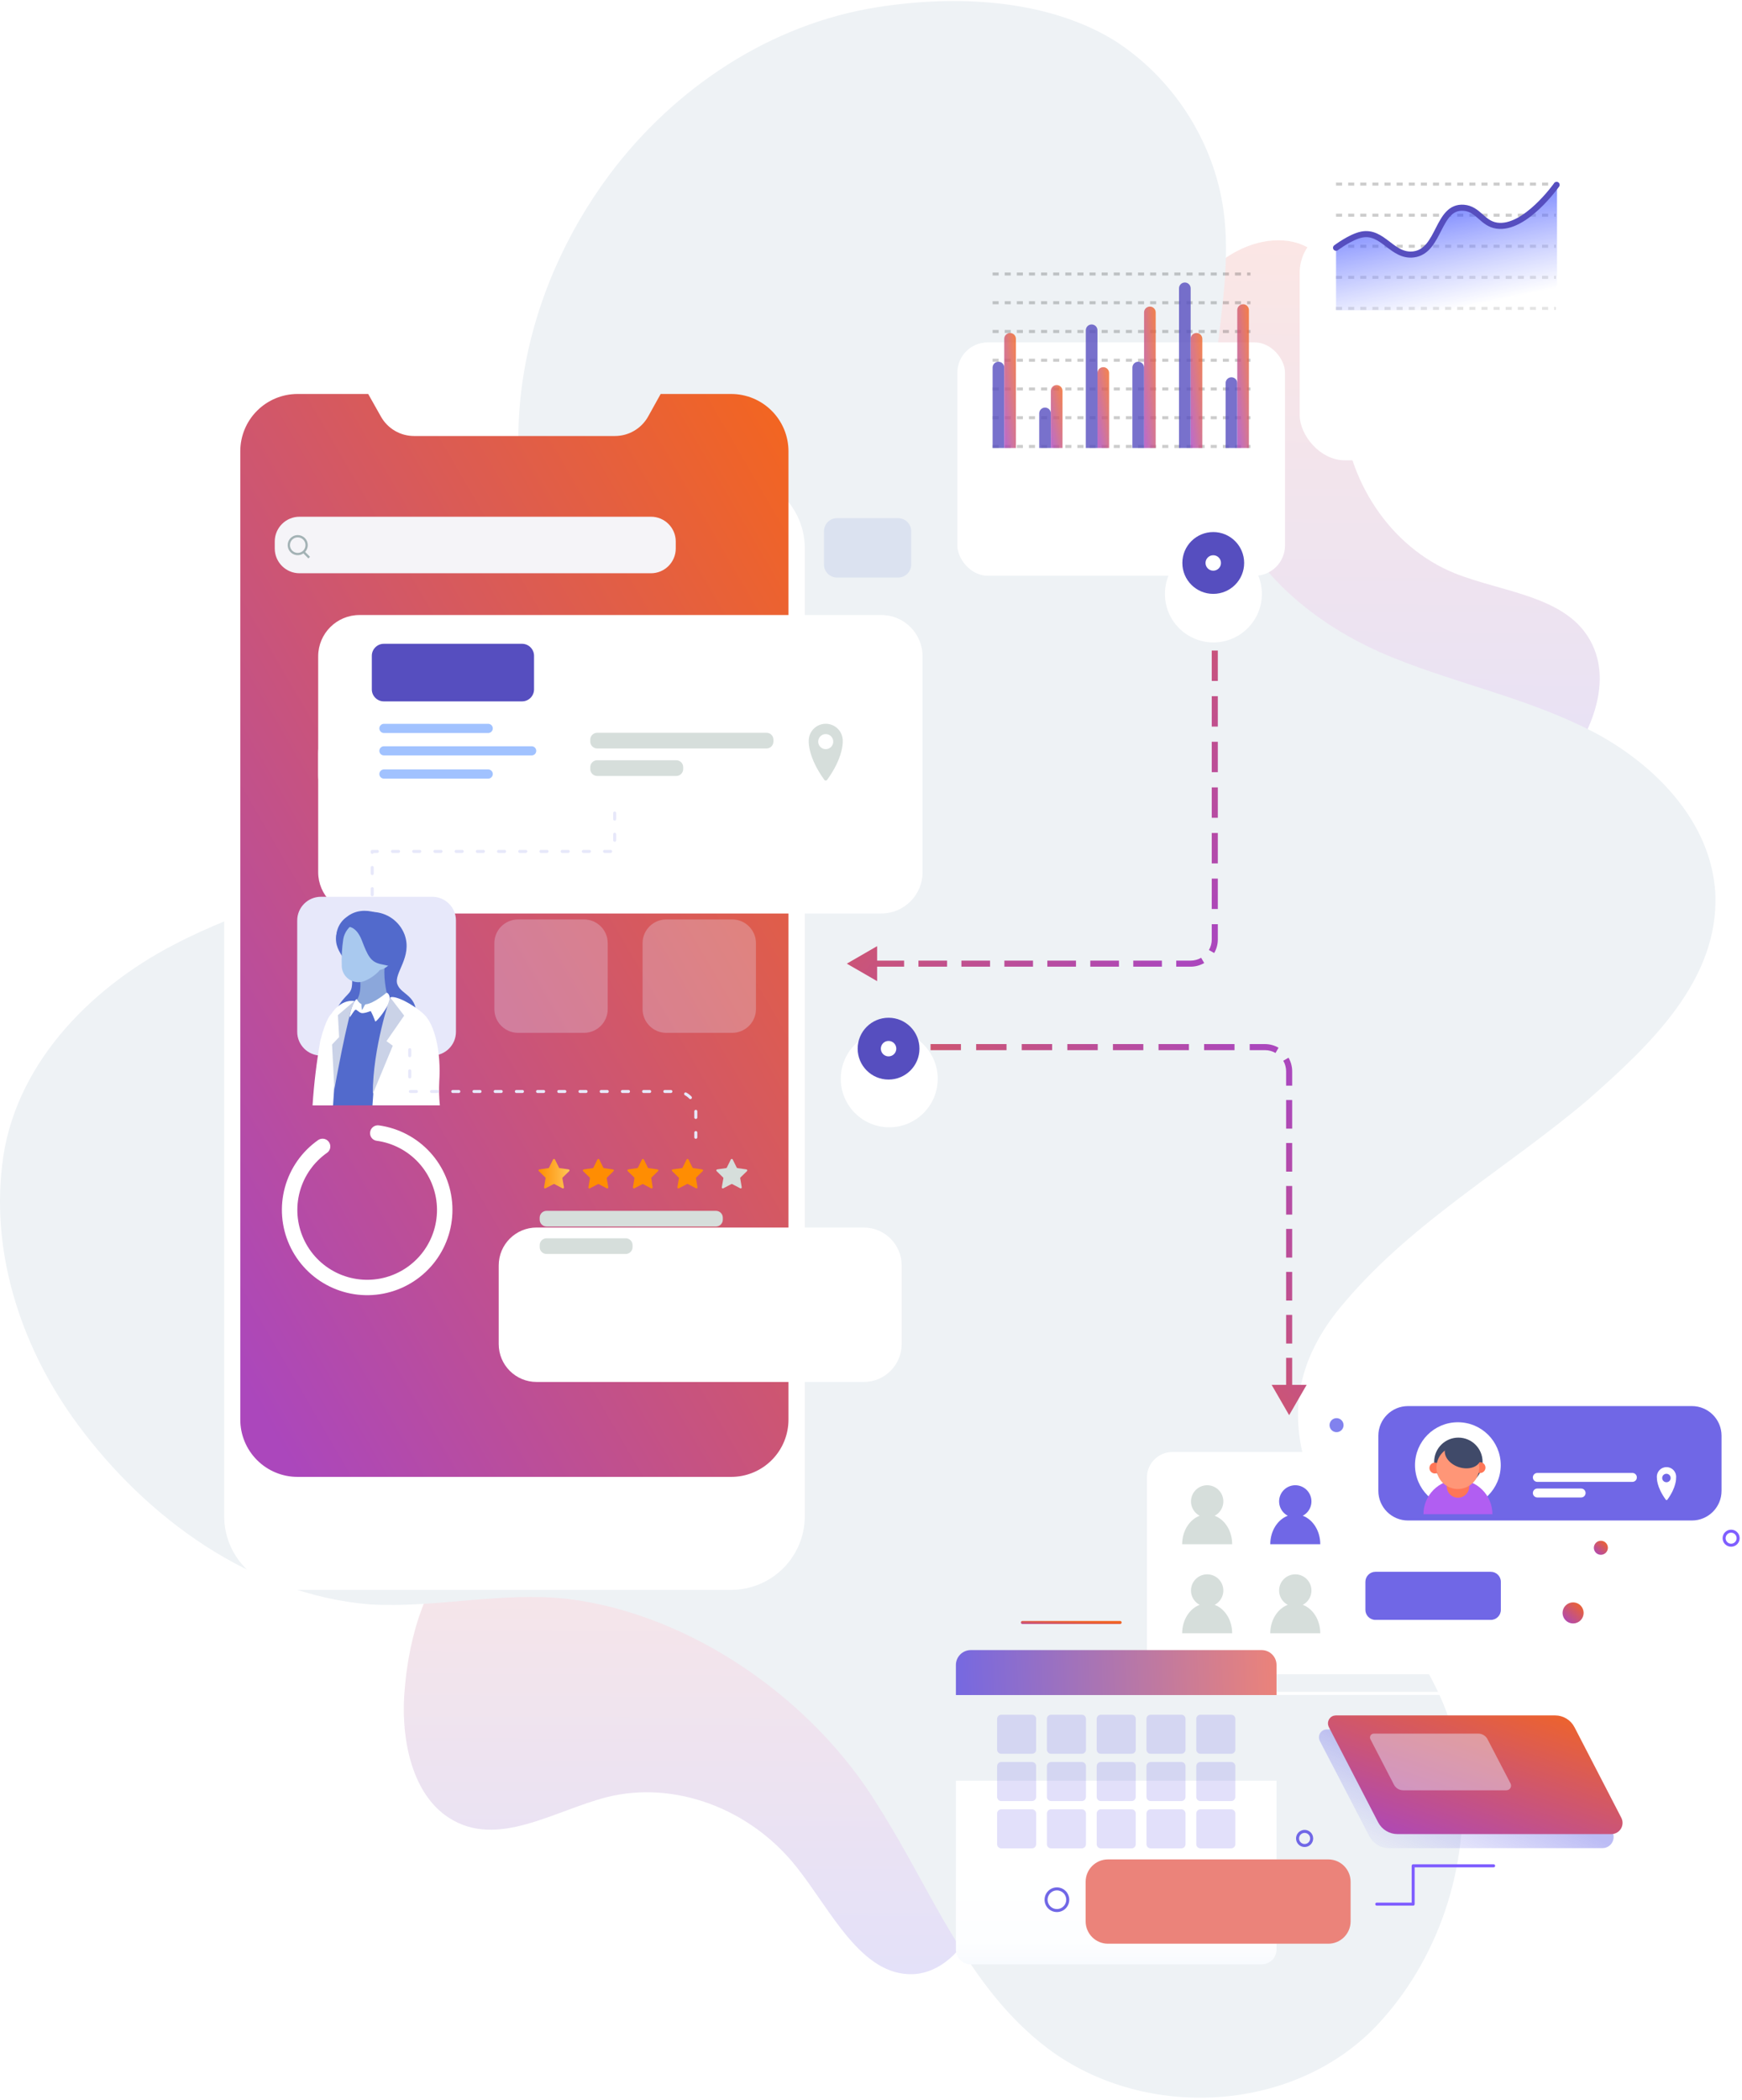 <svg width="575" height="693" viewBox="0 0 575 693" fill="none" xmlns="http://www.w3.org/2000/svg">
<path opacity="0.2" d="M133.418 559.647C132.49 574.785 136.262 592.32 148.306 599.943C164.22 610.086 182.797 597.519 200.351 593.038C222.514 587.496 247.498 596.657 262.881 616.053C274.344 630.456 284.226 652.038 301.302 651.471C310.255 651.125 317.852 643.793 321.618 634.925C325.385 626.057 325.529 615.622 324.794 605.691C322.009 571.274 306.247 537.926 282.132 515.372C231.207 467.814 139.107 471.776 133.418 559.647Z" fill="url(#paint0_linear)"/>
<path opacity="0.2" d="M514.569 255.592C524.247 243.934 531.536 227.567 526.286 214.309C519.39 196.733 496.948 195.898 480.101 189.146C458.9 180.527 444.086 158.388 443.077 133.664C442.296 115.282 447.027 92.045 432.875 82.419C425.427 77.411 414.956 78.838 406.679 83.765C398.402 88.692 392.132 97.02 386.869 105.462C368.827 134.859 361.915 171.056 368.126 203.482C381.286 271.9 458.146 323.088 514.569 255.592Z" fill="url(#paint1_linear)"/>
<path d="M345.863 675.986C319.126 655.831 307.376 623.339 289.86 595.961C268.601 561.051 228.383 532.714 187.518 527.651C165.678 525.153 144.003 530.71 122.105 529.444C82.978 526.239 48.391 500.93 25.567 469.946C7.612 445.608 -2.892 414.952 0.701 384.606C4.249 352.086 29.236 326.39 57.204 311.844C80.476 299.596 106.467 293.549 129.461 280.894C154.022 267.472 176.047 243.909 178.586 214.996C179.925 199.061 175.622 183.506 173.095 167.934C170.522 153.348 170.434 138.383 172.796 123.78C176.635 99.766 186.841 76.788 201.369 57.37C222.683 28.985 254.313 7.894 289.605 2.378C315.107 -1.668 344.852 -0.431 367.266 13.005C386.921 25.277 400.775 46.56 403.887 69.664C408.209 101.662 392.842 134.767 404.854 165.889C414.019 190.36 436.109 207.534 459.938 217.087C481.778 225.905 505.141 230.646 526.139 241.647C546.121 252.205 564.78 270.997 566.188 294.663C567.545 323.61 544.231 345.187 524.259 362.821C497.795 385.288 466.626 402.846 443.958 429.588C409.589 469.116 439.644 504.78 463.623 539.57C472.731 552.634 480.058 566.849 481.877 582.782C485.8 612.787 476.067 644.624 455.673 667.077C428.4 697.308 378.227 700.304 345.863 675.986Z" fill="#EEF2F5"/>
<g filter="url(#filter0_d)">
<rect x="429" y="43" width="96.141" height="76.913" rx="15" fill="white"/>
</g>
<line x1="441" y1="60.756" x2="513.554" y2="60.756" stroke="black" stroke-opacity="0.2" stroke-dasharray="2 2"/>
<line x1="441" y1="81.266" x2="513.554" y2="81.266" stroke="black" stroke-opacity="0.2" stroke-dasharray="2 2"/>
<line x1="441" y1="71.011" x2="513.554" y2="71.011" stroke="black" stroke-opacity="0.2" stroke-dasharray="2 2"/>
<line x1="441" y1="91.522" x2="513.554" y2="91.522" stroke="black" stroke-opacity="0.2" stroke-dasharray="2 2"/>
<line x1="441" y1="101.777" x2="513.554" y2="101.777" stroke="black" stroke-opacity="0.2" stroke-dasharray="2 2"/>
<path opacity="0.6" d="M449.46 77.536C445.834 78.239 441 81.766 441 81.766V102.405H513.939V61.128C513.939 61.128 503.32 75.784 494.07 74.46C489.28 73.774 487.997 68.948 483.174 68.563C474.382 67.861 475.381 82.785 466.638 83.946C459.54 84.888 456.49 76.175 449.46 77.536Z" fill="url(#paint2_linear)"/>
<path d="M441 81.766C441 81.766 445.816 78.135 449.46 77.408C456.499 76.004 459.52 84.869 466.638 83.946C475.384 82.811 474.382 67.861 483.174 68.563C487.997 68.948 489.281 73.767 494.07 74.46C503.386 75.808 513.811 61 513.811 61" stroke="#564EBF" stroke-width="2" stroke-linecap="round" stroke-linejoin="round"/>
<g filter="url(#filter1_d)">
<rect x="316" y="80.991" width="108.155" height="77.009" rx="10" fill="white"/>
</g>
<line x1="327.637" y1="90.417" x2="412.754" y2="90.417" stroke="black" stroke-opacity="0.2" stroke-dasharray="2 2"/>
<line x1="327.637" y1="128.36" x2="412.754" y2="128.36" stroke="black" stroke-opacity="0.2" stroke-dasharray="2 2"/>
<line x1="327.637" y1="118.875" x2="412.754" y2="118.875" stroke="black" stroke-opacity="0.2" stroke-dasharray="2 2"/>
<line x1="327.637" y1="109.389" x2="412.754" y2="109.389" stroke="black" stroke-opacity="0.2" stroke-dasharray="2 2"/>
<line x1="327.637" y1="99.903" x2="412.754" y2="99.903" stroke="black" stroke-opacity="0.2" stroke-dasharray="2 2"/>
<line x1="327.637" y1="137.846" x2="412.754" y2="137.846" stroke="black" stroke-opacity="0.2" stroke-dasharray="2 2"/>
<line x1="327.637" y1="147.332" x2="412.754" y2="147.332" stroke="black" stroke-opacity="0.2" stroke-dasharray="2 2"/>
<g opacity="0.8">
<path d="M327.637 121.298C327.637 120.236 328.498 119.375 329.56 119.375C330.621 119.375 331.482 120.236 331.482 121.298V147.832H327.637V121.298Z" fill="#564EBF"/>
<path d="M331.482 111.812C331.482 110.75 332.343 109.889 333.405 109.889C334.467 109.889 335.328 110.75 335.328 111.812V147.833H331.482V111.812Z" fill="url(#paint3_linear)"/>
<path d="M404.55 126.425C404.55 125.363 405.411 124.502 406.473 124.502C407.535 124.502 408.395 125.363 408.395 126.425V147.832H404.55V126.425Z" fill="#564EBF"/>
<path d="M408.396 102.326C408.396 101.264 409.256 100.403 410.318 100.403C411.38 100.403 412.241 101.264 412.241 102.326V147.832H408.396V102.326Z" fill="url(#paint4_linear)"/>
<path d="M389.167 95.147C389.167 94.085 390.028 93.224 391.09 93.224C392.152 93.224 393.013 94.085 393.013 95.147V147.832H389.167V95.147Z" fill="#564EBF"/>
<path d="M393.013 111.812C393.013 110.75 393.874 109.889 394.936 109.889C395.997 109.889 396.858 110.75 396.858 111.812V147.833H393.013V111.812Z" fill="url(#paint5_linear)"/>
<path d="M373.784 121.298C373.784 120.236 374.645 119.375 375.707 119.375C376.769 119.375 377.63 120.236 377.63 121.298V147.832H373.784V121.298Z" fill="#564EBF"/>
<path d="M377.63 103.095C377.63 102.033 378.491 101.172 379.553 101.172C380.615 101.172 381.476 102.033 381.476 103.095V147.833H377.63V103.095Z" fill="url(#paint6_linear)"/>
<path d="M358.401 108.991C358.401 107.929 359.262 107.069 360.324 107.069C361.386 107.069 362.247 107.929 362.247 108.991V147.832H358.401V108.991Z" fill="#564EBF"/>
<path d="M362.247 123.092C362.247 122.03 363.108 121.169 364.17 121.169C365.232 121.169 366.093 122.03 366.093 123.092V147.832H362.247V123.092Z" fill="url(#paint7_linear)"/>
<path d="M343.02 136.424C343.02 135.362 343.88 134.501 344.942 134.501C346.004 134.501 346.865 135.362 346.865 136.424V147.833H343.02V136.424Z" fill="#564EBF"/>
<path d="M346.865 128.989C346.865 127.927 347.726 127.066 348.788 127.066C349.85 127.066 350.711 127.927 350.711 128.989V147.832H346.865V128.989Z" fill="url(#paint8_linear)"/>
</g>
<path d="M296.481 171.002H276.265C273.898 171.002 271.979 172.921 271.979 175.288V186.297C271.979 188.664 273.898 190.582 276.265 190.582H296.481C298.848 190.582 300.766 188.664 300.766 186.297V175.288C300.766 172.921 298.848 171.002 296.481 171.002Z" fill="#DBE2F0"/>
<g filter="url(#filter2_d)">
<path d="M241.345 124.604H98.229C91.798 124.632 85.641 127.205 81.101 131.759C76.561 136.313 74.008 142.479 74 148.909V468.425C74.015 474.612 76.387 480.56 80.631 485.061C84.876 489.562 90.676 492.277 96.851 492.654H177.502H241.421C247.851 492.626 254.009 490.054 258.549 485.5C263.089 480.946 265.641 474.78 265.649 468.35V148.909C265.641 142.465 263.078 136.288 258.522 131.732C253.966 127.176 247.788 124.613 241.345 124.604Z" fill="white"/>
</g>
<path d="M241.345 130.01H218.07L213.906 137.506C212.813 139.44 211.226 141.049 209.308 142.169C207.39 143.289 205.209 143.88 202.988 143.881H136.677C134.456 143.881 132.274 143.291 130.356 142.171C128.437 141.051 126.851 139.441 125.759 137.506L121.534 130.01H98.214C93.202 130.01 88.395 132.002 84.851 135.546C81.307 139.09 79.316 143.897 79.316 148.909V468.425C79.309 470.911 79.794 473.373 80.741 475.671C81.688 477.97 83.079 480.058 84.835 481.818C86.59 483.578 88.675 484.974 90.971 485.926C93.267 486.879 95.728 487.369 98.214 487.369H241.345C243.828 487.371 246.287 486.884 248.582 485.935C250.876 484.986 252.962 483.594 254.718 481.839C256.475 480.084 257.868 478 258.819 475.706C259.769 473.413 260.259 470.954 260.259 468.471V148.909C260.255 143.895 258.26 139.089 254.714 135.545C251.167 132.001 246.359 130.01 241.345 130.01Z" fill="url(#paint9_linear)"/>
<path d="M290.893 202.954H118.657C111.13 202.954 105.028 209.056 105.028 216.583V255.818C105.028 263.345 111.13 269.447 118.657 269.447H290.893C298.42 269.447 304.522 263.345 304.522 255.818V216.583C304.522 209.056 298.42 202.954 290.893 202.954Z" fill="white"/>
<g filter="url(#filter3_d)">
<path d="M290.893 202.954H118.657C111.13 202.954 105.028 209.056 105.028 216.583V255.818C105.028 263.345 111.13 269.447 118.657 269.447H290.893C298.42 269.447 304.522 263.345 304.522 255.818V216.583C304.522 209.056 298.42 202.954 290.893 202.954Z" fill="white"/>
</g>
<path d="M172.309 212.449H126.698C124.507 212.449 122.73 214.225 122.73 216.416V227.486C122.73 229.677 124.507 231.453 126.698 231.453H172.309C174.5 231.453 176.276 229.677 176.276 227.486V216.416C176.276 214.225 174.5 212.449 172.309 212.449Z" fill="#564EBF"/>
<path d="M161.148 241.887H126.728C126.327 241.887 125.941 241.727 125.657 241.443C125.373 241.159 125.214 240.774 125.214 240.372C125.214 239.971 125.373 239.586 125.657 239.302C125.941 239.018 126.327 238.858 126.728 238.858H161.148C161.55 238.858 161.935 239.018 162.219 239.302C162.503 239.586 162.662 239.971 162.662 240.372C162.662 240.774 162.503 241.159 162.219 241.443C161.935 241.727 161.55 241.887 161.148 241.887Z" fill="#A1C2FF"/>
<path d="M161.148 256.939H126.728C126.327 256.939 125.941 256.779 125.657 256.495C125.373 256.211 125.214 255.826 125.214 255.424C125.214 255.023 125.373 254.638 125.657 254.354C125.941 254.07 126.327 253.91 126.728 253.91H161.148C161.55 253.91 161.935 254.07 162.219 254.354C162.503 254.638 162.662 255.023 162.662 255.424C162.662 255.826 162.503 256.211 162.219 256.495C161.935 256.779 161.55 256.939 161.148 256.939Z" fill="#A1C2FF"/>
<path d="M175.488 249.292H126.728C126.327 249.292 125.941 249.132 125.657 248.848C125.373 248.564 125.214 248.179 125.214 247.777C125.214 247.376 125.373 246.99 125.657 246.706C125.941 246.422 126.327 246.263 126.728 246.263H175.488C175.89 246.263 176.275 246.422 176.559 246.706C176.843 246.99 177.003 247.376 177.003 247.777C177.003 248.179 176.843 248.564 176.559 248.848C176.275 249.132 175.89 249.292 175.488 249.292Z" fill="#A1C2FF"/>
<path d="M214.875 170.518H98.865C94.349 170.518 90.688 174.179 90.688 178.695V180.997C90.688 185.513 94.349 189.174 98.865 189.174H214.875C219.391 189.174 223.052 185.513 223.052 180.997V178.695C223.052 174.179 219.391 170.518 214.875 170.518Z" fill="#F5F4F8"/>
<path d="M101.212 179.891C101.212 180.472 101.04 181.04 100.717 181.524C100.394 182.007 99.936 182.383 99.399 182.605C98.862 182.828 98.271 182.886 97.701 182.773C97.132 182.659 96.608 182.38 96.197 181.969C95.787 181.558 95.507 181.034 95.393 180.465C95.28 179.895 95.338 179.304 95.561 178.767C95.783 178.23 96.159 177.772 96.642 177.449C97.126 177.126 97.694 176.954 98.275 176.954C98.661 176.952 99.044 177.026 99.401 177.173C99.759 177.32 100.083 177.536 100.356 177.81C100.63 178.083 100.846 178.407 100.993 178.765C101.14 179.122 101.214 179.505 101.212 179.891V179.891Z" stroke="#A3B2B5" stroke-width="0.75" stroke-miterlimit="10"/>
<path d="M100.198 182.148L102.061 184.01" stroke="#A3B2B5" stroke-width="0.75" stroke-miterlimit="10"/>
<path d="M278.173 244.749C278.212 243.987 278.097 243.226 277.833 242.511C277.568 241.796 277.162 241.142 276.637 240.589C276.112 240.036 275.48 239.596 274.779 239.295C274.079 238.994 273.325 238.839 272.562 238.839C271.8 238.839 271.046 238.994 270.345 239.295C269.645 239.596 269.013 240.036 268.488 240.589C267.963 241.142 267.556 241.796 267.292 242.511C267.028 243.226 266.912 243.987 266.952 244.749C266.952 244.749 266.664 249.867 272.116 257.378C272.168 257.444 272.235 257.498 272.311 257.534C272.387 257.571 272.47 257.59 272.555 257.59C272.639 257.59 272.723 257.571 272.799 257.534C272.875 257.498 272.941 257.444 272.994 257.378C278.43 249.958 278.173 244.749 278.173 244.749ZM272.555 247.217C272.063 247.217 271.582 247.071 271.174 246.797C270.765 246.524 270.446 246.135 270.259 245.68C270.071 245.226 270.023 244.726 270.12 244.243C270.217 243.761 270.455 243.319 270.804 242.972C271.153 242.625 271.597 242.39 272.08 242.296C272.562 242.202 273.062 242.253 273.516 242.444C273.969 242.634 274.356 242.955 274.627 243.365C274.898 243.775 275.041 244.257 275.038 244.749C275.038 245.074 274.974 245.396 274.849 245.697C274.724 245.997 274.541 246.27 274.31 246.499C274.079 246.729 273.805 246.91 273.504 247.034C273.203 247.157 272.88 247.219 272.555 247.217Z" fill="#D6DEDB"/>
<path d="M253.02 241.811H197.112C195.858 241.811 194.841 242.828 194.841 244.082V244.718C194.841 245.973 195.858 246.99 197.112 246.99H253.02C254.275 246.99 255.292 245.973 255.292 244.718V244.082C255.292 242.828 254.275 241.811 253.02 241.811Z" fill="#D6DEDB"/>
<path d="M223.234 250.881H197.112C195.858 250.881 194.841 251.898 194.841 253.153V253.789C194.841 255.043 195.858 256.06 197.112 256.06H223.234C224.488 256.06 225.505 255.043 225.505 253.789V253.153C225.505 251.898 224.488 250.881 223.234 250.881Z" fill="#D6DEDB"/>
<path opacity="0.28" d="M192.766 303.413H171.006C166.682 303.413 163.177 306.918 163.177 311.242V333.002C163.177 337.326 166.682 340.831 171.006 340.831H192.766C197.09 340.831 200.595 337.326 200.595 333.002V311.242C200.595 306.918 197.09 303.413 192.766 303.413Z" fill="#E7E8FA"/>
<path opacity="0.28" d="M241.694 303.413H219.933C215.61 303.413 212.104 306.918 212.104 311.242V333.002C212.104 337.326 215.61 340.831 219.933 340.831H241.694C246.018 340.831 249.523 337.326 249.523 333.002V311.242C249.523 306.918 246.018 303.413 241.694 303.413Z" fill="#E7E8FA"/>
<path d="M202.897 268.296V280.955H122.866V298.809" stroke="#E7E8FA" stroke-linecap="round" stroke-linejoin="round" stroke-dasharray="2 5"/>
<path d="M142.673 295.932H105.936C101.613 295.932 98.107 299.437 98.107 303.761V340.497C98.107 344.821 101.613 348.326 105.936 348.326H142.673C146.997 348.326 150.502 344.821 150.502 340.497V303.761C150.502 299.437 146.997 295.932 142.673 295.932Z" fill="#E7E8FA"/>
<path d="M123.048 300.944C125.34 301.011 127.56 301.755 129.428 303.084C131.296 304.413 132.728 306.267 133.542 308.41C136.238 315.875 129.878 321.13 131.15 324.779C132.422 328.429 138.146 328.277 137.358 336.379C136.571 344.48 122.094 350.007 115.098 345.116C108.102 340.225 108.905 336.227 111.933 331.609C114.962 326.99 116.476 328.429 116.219 322.72C115.961 317.011 109.223 314.134 111.297 307.456C113.372 300.778 123.048 300.944 123.048 300.944Z" fill="#526ACC"/>
<path d="M108.723 364.772H131.937C132.979 360.534 134.594 356.458 136.738 352.657C137.434 351.294 141.886 342.345 139.357 338.256C137.131 331.412 127.667 329.489 127.667 329.489C124.316 329.451 120.967 329.699 117.658 330.231C115.441 331.184 113.426 332.551 111.722 334.259C111.722 334.259 105.664 342.421 106.164 348.342C106.634 353.369 107.906 360.638 108.723 364.772Z" fill="#526ACC"/>
<path d="M118.506 320.978C118.506 320.978 120.262 327.838 116.991 330.988C117.556 332.036 118.478 332.846 119.589 333.271C120.701 333.697 121.929 333.709 123.048 333.305C126.562 332.381 127.682 330.806 128.046 329.973C127.955 328.58 126.531 323.916 126.94 319.222L118.506 320.978Z" fill="#8BA7DB"/>
<path d="M113.312 309.848C112.855 312.854 112.688 315.896 112.813 318.934C112.858 319.819 113.117 320.679 113.568 321.441C114.019 322.203 114.649 322.844 115.403 323.309C116.157 323.774 117.012 324.048 117.896 324.109C118.779 324.17 119.664 324.016 120.475 323.659C122.144 322.953 123.657 321.923 124.927 320.63C126.461 318.873 127.514 316.748 127.981 314.463C128.448 312.178 128.314 309.81 127.592 307.592C126.078 303.988 119.309 303.852 117.174 304.654C116.175 305.166 115.307 305.9 114.637 306.801C113.968 307.702 113.514 308.744 113.312 309.848Z" fill="#A9C9EF"/>
<path d="M125.623 316.769C125.623 316.769 128.152 314.013 129.197 316.072C130.242 318.132 124.942 321.145 124.821 319.646C124.797 318.629 125.076 317.627 125.623 316.769Z" fill="#A9C9EF"/>
<path d="M127.591 327.596C127.591 327.596 123.306 331.23 120.656 331.427C120.277 331.548 119.672 333.456 119.475 333.214C119.336 332.608 119.275 331.987 119.293 331.366C118.616 330.989 118.083 330.398 117.779 329.685C116.855 330.003 115.492 333.577 115.432 335.743C116.174 334.758 116.946 333.335 117.34 333.214C117.733 333.093 118.324 333.971 119.187 334.274C120.05 334.577 122.367 333.638 122.367 333.638C122.955 334.755 123.461 335.914 123.881 337.105C124.623 336.924 128.182 332.199 128.682 330.094C128.727 327.687 127.591 327.596 127.591 327.596Z" fill="white"/>
<path d="M114.478 302.564C113.087 303.533 112.034 304.912 111.464 306.508C110.894 308.104 110.836 309.838 111.298 311.468C113.281 306.032 114.796 305.85 114.796 305.85C114.796 305.85 117.552 305.426 119.46 310.393C121.368 315.36 122.322 317.374 125.517 318.116C128.712 318.858 130.802 319.176 130.802 319.176C130.802 319.176 133.452 311.347 131.014 306.577C128.576 301.807 120.02 298.112 114.478 302.564Z" fill="#526ACC"/>
<path d="M122.942 364.772H145.187C144.925 362.145 144.859 359.503 144.991 356.867C145.642 347.418 143.567 338.09 139.933 334.713C136.298 331.336 130.468 328.368 128.788 329.14C128.788 329.14 129.439 329.928 126.713 337.439C125.047 342.057 123.715 353.066 122.942 364.772Z" fill="white"/>
<path d="M109.935 364.772C110.117 361.395 110.389 357.821 110.783 354.172C112.297 338.226 117.007 330.321 117.007 330.321C112.222 329.716 109.359 334.607 109.359 334.607C109.359 334.607 107.679 335.712 105.725 343.481C104.486 350.531 103.631 357.644 103.166 364.787L109.935 364.772Z" fill="white"/>
<path d="M128.787 329.14C128.787 329.14 123.048 345.601 123.048 361.016L129.65 345.086L127.576 343.572L133.406 335.152L128.787 329.14Z" fill="#CAD2E7"/>
<path d="M116.991 330.306L111.54 334.986L111.934 342.239L109.602 344.692L110.374 359.472C110.374 359.472 114.796 334.592 116.991 330.306Z" fill="#CAD2E7"/>
<g filter="url(#filter4_d)">
<path d="M285.124 373.085H177.109C170.209 373.085 164.616 378.678 164.616 385.578V411.548C164.616 418.448 170.209 424.041 177.109 424.041H285.124C292.024 424.041 297.617 418.448 297.617 411.548V385.578C297.617 378.678 292.024 373.085 285.124 373.085Z" fill="white"/>
</g>
<path d="M135.254 346.373V360.183H223.189C224.908 360.183 226.557 360.866 227.772 362.082C228.987 363.297 229.67 364.946 229.67 366.665V375.296" stroke="#E7E8FA" stroke-linecap="round" stroke-linejoin="round" stroke-dasharray="2 5"/>
<path d="M182.712 390.757L180.077 392.135C180.022 392.168 179.958 392.185 179.894 392.183C179.829 392.181 179.767 392.16 179.714 392.123C179.661 392.087 179.62 392.035 179.596 391.975C179.571 391.916 179.565 391.85 179.577 391.787L180.077 388.849C180.09 388.795 180.088 388.739 180.072 388.686C180.056 388.632 180.026 388.584 179.986 388.546L177.851 386.472C177.804 386.428 177.771 386.371 177.755 386.309C177.739 386.246 177.742 386.181 177.763 386.12C177.784 386.059 177.822 386.006 177.872 385.966C177.923 385.926 177.984 385.902 178.048 385.896L180.986 385.472C181.041 385.463 181.094 385.44 181.139 385.405C181.184 385.371 181.219 385.327 181.243 385.275L182.561 382.61C182.591 382.557 182.635 382.512 182.688 382.481C182.741 382.45 182.802 382.434 182.863 382.434C182.925 382.434 182.985 382.45 183.039 382.481C183.092 382.512 183.136 382.557 183.166 382.61L184.484 385.275C184.505 385.328 184.54 385.374 184.585 385.409C184.631 385.444 184.685 385.465 184.741 385.472L187.679 385.896C187.743 385.902 187.804 385.926 187.854 385.966C187.905 386.006 187.943 386.059 187.964 386.12C187.985 386.181 187.987 386.246 187.972 386.309C187.956 386.371 187.923 386.428 187.876 386.472L185.741 388.546C185.702 388.586 185.672 388.633 185.654 388.686C185.636 388.738 185.629 388.794 185.635 388.849L186.149 391.787C186.162 391.85 186.155 391.916 186.131 391.975C186.107 392.035 186.066 392.087 186.013 392.123C185.96 392.16 185.897 392.181 185.833 392.183C185.769 392.185 185.705 392.168 185.65 392.135L183.015 390.757C182.97 390.727 182.917 390.711 182.863 390.711C182.809 390.711 182.757 390.727 182.712 390.757Z" fill="url(#paint10_linear)"/>
<path d="M197.37 390.757L194.735 392.135C194.681 392.172 194.618 392.192 194.552 392.192C194.487 392.193 194.423 392.174 194.368 392.139C194.313 392.103 194.27 392.052 194.244 391.993C194.217 391.933 194.209 391.866 194.221 391.802L194.72 388.864C194.733 388.81 194.731 388.754 194.715 388.701C194.699 388.648 194.67 388.599 194.629 388.561L192.494 386.487C192.448 386.444 192.414 386.389 192.398 386.327C192.382 386.266 192.383 386.202 192.402 386.141C192.421 386.081 192.457 386.027 192.506 385.986C192.554 385.946 192.613 385.92 192.676 385.911L195.629 385.487C195.685 385.478 195.737 385.455 195.782 385.421C195.827 385.386 195.863 385.342 195.886 385.29L197.204 382.625C197.234 382.572 197.278 382.527 197.331 382.496C197.385 382.465 197.445 382.449 197.507 382.449C197.568 382.449 197.629 382.465 197.682 382.496C197.735 382.527 197.779 382.572 197.809 382.625L199.127 385.29C199.148 385.343 199.183 385.389 199.229 385.424C199.274 385.459 199.328 385.481 199.384 385.487L202.322 385.911C202.385 385.92 202.444 385.946 202.493 385.986C202.541 386.027 202.577 386.081 202.596 386.141C202.615 386.202 202.616 386.266 202.6 386.327C202.584 386.389 202.55 386.444 202.504 386.487L200.384 388.561C200.342 388.599 200.31 388.646 200.292 388.699C200.273 388.752 200.269 388.809 200.278 388.864L200.793 391.802C200.799 391.864 200.789 391.926 200.763 391.983C200.737 392.039 200.696 392.088 200.645 392.123C200.594 392.159 200.535 392.18 200.473 392.185C200.411 392.189 200.349 392.178 200.293 392.15L197.658 390.772C197.615 390.746 197.566 390.731 197.516 390.728C197.466 390.726 197.416 390.735 197.37 390.757Z" fill="url(#paint11_linear)"/>
<path d="M212.043 390.757L209.408 392.135C209.353 392.164 209.292 392.177 209.23 392.173C209.168 392.169 209.108 392.147 209.058 392.111C209.008 392.075 208.968 392.025 208.945 391.968C208.921 391.911 208.914 391.848 208.924 391.787L209.423 388.849C209.432 388.795 209.428 388.74 209.413 388.687C209.397 388.635 209.37 388.587 209.333 388.546L207.197 386.472C207.151 386.429 207.117 386.373 207.101 386.312C207.085 386.251 207.086 386.186 207.105 386.126C207.124 386.066 207.16 386.012 207.209 385.971C207.257 385.931 207.316 385.904 207.379 385.896L210.332 385.472C210.387 385.461 210.439 385.438 210.484 385.404C210.529 385.37 210.565 385.326 210.589 385.275L211.907 382.61C211.937 382.557 211.981 382.512 212.035 382.481C212.088 382.45 212.148 382.434 212.21 382.434C212.271 382.434 212.332 382.45 212.385 382.481C212.438 382.512 212.482 382.557 212.513 382.61L213.83 385.275C213.85 385.326 213.883 385.371 213.925 385.405C213.968 385.44 214.018 385.463 214.072 385.472L217.025 385.896C217.088 385.904 217.147 385.931 217.196 385.971C217.244 386.012 217.28 386.066 217.299 386.126C217.318 386.186 217.32 386.251 217.303 386.312C217.287 386.373 217.254 386.429 217.207 386.472L215.072 388.546C215.035 388.587 215.007 388.635 214.992 388.687C214.976 388.74 214.972 388.795 214.981 388.849L215.42 391.802C215.43 391.863 215.423 391.926 215.399 391.983C215.375 392.04 215.336 392.09 215.286 392.126C215.235 392.162 215.176 392.184 215.114 392.188C215.052 392.192 214.99 392.179 214.935 392.15L212.301 390.772C212.261 390.751 212.218 390.738 212.174 390.736C212.129 390.733 212.085 390.74 212.043 390.757Z" fill="url(#paint12_linear)"/>
<path d="M226.717 390.757L224.082 392.135C224.027 392.164 223.965 392.177 223.904 392.173C223.842 392.169 223.782 392.147 223.732 392.111C223.682 392.075 223.642 392.025 223.619 391.968C223.595 391.911 223.588 391.848 223.598 391.787L224.097 388.849C224.107 388.794 224.102 388.737 224.083 388.684C224.065 388.631 224.033 388.584 223.991 388.546L221.871 386.472C221.825 386.429 221.791 386.373 221.775 386.312C221.759 386.251 221.76 386.186 221.779 386.126C221.798 386.066 221.834 386.012 221.883 385.971C221.931 385.931 221.99 385.904 222.053 385.896L225.082 385.472C225.135 385.463 225.186 385.44 225.229 385.405C225.271 385.371 225.304 385.326 225.324 385.275L226.641 382.61C226.672 382.557 226.716 382.512 226.769 382.481C226.822 382.45 226.883 382.434 226.944 382.434C227.006 382.434 227.066 382.45 227.119 382.481C227.173 382.512 227.217 382.557 227.247 382.61L228.564 385.275C228.589 385.326 228.625 385.37 228.67 385.404C228.715 385.438 228.767 385.461 228.822 385.472L231.775 385.896C231.838 385.904 231.897 385.931 231.945 385.971C231.994 386.012 232.03 386.066 232.049 386.126C232.068 386.186 232.069 386.251 232.053 386.312C232.037 386.373 232.003 386.429 231.956 386.472L229.821 388.546C229.784 388.587 229.757 388.635 229.741 388.687C229.726 388.74 229.722 388.795 229.73 388.849L230.23 391.787C230.24 391.848 230.233 391.911 230.209 391.968C230.185 392.025 230.146 392.075 230.096 392.111C230.045 392.147 229.986 392.169 229.924 392.173C229.862 392.177 229.8 392.164 229.746 392.135L227.111 390.757C227.056 390.71 226.986 390.684 226.914 390.684C226.842 390.684 226.772 390.71 226.717 390.757Z" fill="url(#paint13_linear)"/>
<path d="M241.391 390.757L238.756 392.135C238.701 392.168 238.637 392.185 238.573 392.183C238.508 392.181 238.446 392.16 238.393 392.123C238.34 392.087 238.299 392.035 238.275 391.975C238.25 391.916 238.244 391.85 238.256 391.787L238.771 388.849C238.78 388.794 238.776 388.737 238.757 388.684C238.738 388.631 238.707 388.584 238.665 388.546L236.545 386.472C236.498 386.429 236.465 386.373 236.449 386.312C236.432 386.251 236.434 386.186 236.453 386.126C236.472 386.066 236.508 386.012 236.556 385.971C236.605 385.931 236.664 385.904 236.727 385.896L239.665 385.472C239.721 385.465 239.775 385.444 239.82 385.409C239.866 385.374 239.901 385.328 239.922 385.275L241.239 382.61C241.27 382.557 241.314 382.512 241.367 382.481C241.42 382.45 241.481 382.434 241.542 382.434C241.604 382.434 241.664 382.45 241.717 382.481C241.771 382.512 241.815 382.557 241.845 382.61L243.163 385.275C243.186 385.327 243.222 385.371 243.267 385.405C243.312 385.44 243.364 385.463 243.42 385.472L246.358 385.896C246.422 385.902 246.483 385.926 246.533 385.966C246.584 386.006 246.622 386.059 246.643 386.12C246.663 386.181 246.666 386.246 246.651 386.309C246.635 386.371 246.602 386.428 246.555 386.472L244.419 388.546C244.379 388.584 244.35 388.632 244.334 388.686C244.318 388.739 244.316 388.795 244.329 388.849L244.828 391.787C244.838 391.848 244.831 391.911 244.807 391.968C244.784 392.025 244.744 392.075 244.694 392.111C244.644 392.147 244.584 392.169 244.522 392.173C244.46 392.177 244.399 392.164 244.344 392.135L241.709 390.757C241.661 390.728 241.606 390.712 241.55 390.712C241.494 390.712 241.439 390.728 241.391 390.757Z" fill="#D6DEDB"/>
<path d="M236.317 399.57H180.409C179.155 399.57 178.138 400.587 178.138 401.842V402.478C178.138 403.732 179.155 404.749 180.409 404.749H236.317C237.571 404.749 238.588 403.732 238.588 402.478V401.842C238.588 400.587 237.571 399.57 236.317 399.57Z" fill="#D6DEDB"/>
<path d="M206.531 408.626H180.409C179.155 408.626 178.138 409.643 178.138 410.897V411.533C178.138 412.788 179.155 413.805 180.409 413.805H206.531C207.785 413.805 208.802 412.788 208.802 411.533V410.897C208.802 409.643 207.785 408.626 206.531 408.626Z" fill="#D6DEDB"/>
<path d="M122.155 373.888V374.009C122.161 374.608 122.384 375.185 122.782 375.633C123.18 376.081 123.726 376.37 124.321 376.447C129.642 377.175 134.541 379.738 138.174 383.694C141.806 387.65 143.943 392.751 144.215 398.114C144.487 403.478 142.877 408.768 139.664 413.071C136.451 417.375 131.835 420.421 126.615 421.683C121.395 422.946 115.898 422.346 111.073 419.987C106.249 417.628 102.399 413.659 100.19 408.763C97.98 403.868 97.55 398.355 98.972 393.177C100.395 387.998 103.581 383.479 107.981 380.399C108.309 380.162 108.574 379.85 108.756 379.489C108.938 379.128 109.031 378.729 109.026 378.325C109.026 377.858 108.898 377.4 108.657 377.001C108.415 376.602 108.069 376.276 107.656 376.06C107.243 375.843 106.778 375.743 106.312 375.772C105.847 375.8 105.397 375.955 105.013 376.22C99.651 379.988 95.771 385.508 94.042 391.831C92.314 398.153 92.846 404.88 95.546 410.852C98.246 416.823 102.945 421.666 108.833 424.545C114.722 427.423 121.43 428.157 127.801 426.619C134.172 425.082 139.807 421.369 143.734 416.122C147.661 410.875 149.635 404.422 149.314 397.876C148.993 391.33 146.398 385.101 141.976 380.263C137.555 375.425 131.584 372.281 125.093 371.374C124.73 371.32 124.36 371.344 124.008 371.445C123.656 371.547 123.329 371.722 123.051 371.961C122.772 372.199 122.548 372.494 122.393 372.827C122.239 373.159 122.158 373.521 122.155 373.888Z" fill="white"/>
<path opacity="0.42" d="M528.934 609.879H458.403C457.083 609.879 455.787 609.515 454.659 608.828C453.53 608.141 452.613 607.158 452.005 605.985L435.643 574.5C435.44 574.103 435.342 573.661 435.358 573.215C435.375 572.769 435.505 572.336 435.738 571.955C435.97 571.574 436.296 571.259 436.684 571.041C437.073 570.822 437.511 570.707 437.957 570.707H510.372C511.693 570.707 512.989 571.071 514.117 571.757C515.245 572.444 516.163 573.428 516.77 574.601L532.222 604.48C532.512 605.044 532.652 605.673 532.63 606.308C532.607 606.942 532.422 607.559 532.092 608.101C531.762 608.643 531.298 609.091 530.745 609.402C530.192 609.714 529.569 609.878 528.934 609.879Z" fill="url(#paint14_linear)"/>
<path d="M503.329 479.148H387.013C382.355 479.148 378.579 482.924 378.579 487.582V544.052C378.579 548.71 382.355 552.486 387.013 552.486H503.329C507.987 552.486 511.763 548.71 511.763 544.052V487.582C511.763 482.924 507.987 479.148 503.329 479.148Z" fill="white"/>
<path d="M510.916 485.47H394.6C389.942 485.47 386.166 489.246 386.166 493.904V550.374C386.166 555.032 389.942 558.808 394.6 558.808H510.916C515.574 558.808 519.35 555.032 519.35 550.374V493.904C519.35 489.246 515.574 485.47 510.916 485.47Z" stroke="white" stroke-miterlimit="10"/>
<path d="M390.212 509.583H406.713C406.713 505.17 404.285 501.44 400.934 500.189C401.992 499.636 402.834 498.744 403.326 497.656C403.817 496.568 403.929 495.346 403.644 494.187C403.36 493.028 402.694 491.997 401.755 491.261C400.816 490.524 399.656 490.124 398.462 490.124C397.269 490.124 396.109 490.524 395.17 491.261C394.23 491.997 393.565 493.028 393.28 494.187C392.996 495.346 393.108 496.568 393.599 497.656C394.091 498.744 394.932 499.636 395.99 500.189C392.652 501.44 390.212 505.17 390.212 509.583Z" fill="#D6DEDB"/>
<path d="M390.212 538.982H406.713C406.713 534.569 404.285 530.839 400.934 529.587C401.992 529.034 402.834 528.142 403.326 527.054C403.817 525.966 403.929 524.745 403.644 523.585C403.36 522.426 402.694 521.396 401.755 520.659C400.816 519.922 399.656 519.522 398.462 519.522C397.269 519.522 396.109 519.922 395.17 520.659C394.23 521.396 393.565 522.426 393.28 523.585C392.996 524.745 393.108 525.966 393.599 527.054C394.091 528.142 394.932 529.034 395.99 529.587C392.652 530.839 390.212 534.569 390.212 538.982Z" fill="#D6DEDB"/>
<path d="M419.294 509.583H435.795C435.795 505.17 433.367 501.44 430.016 500.189C431.074 499.636 431.916 498.744 432.408 497.656C432.899 496.568 433.011 495.346 432.726 494.187C432.442 493.028 431.776 491.997 430.837 491.261C429.898 490.524 428.738 490.124 427.544 490.124C426.351 490.124 425.191 490.524 424.252 491.261C423.313 491.997 422.647 493.028 422.362 494.187C422.078 495.346 422.19 496.568 422.681 497.656C423.173 498.744 424.015 499.636 425.072 500.189C421.734 501.44 419.294 505.17 419.294 509.583Z" fill="#7067E6"/>
<path d="M419.294 538.982H435.795C435.795 534.569 433.367 530.839 430.016 529.587C431.074 529.034 431.916 528.142 432.408 527.054C432.899 525.966 433.011 524.745 432.726 523.585C432.442 522.426 431.776 521.396 430.837 520.659C429.898 519.922 428.738 519.522 427.544 519.522C426.351 519.522 425.191 519.922 424.252 520.659C423.313 521.396 422.647 522.426 422.362 523.585C422.078 524.745 422.19 525.966 422.681 527.054C423.173 528.142 424.015 529.034 425.072 529.587C421.734 530.839 419.294 534.569 419.294 538.982Z" fill="#D6DEDB"/>
<path d="M558.46 464H464.752C459.347 464 454.965 468.382 454.965 473.787V491.97C454.965 497.375 459.347 501.756 464.752 501.756H558.46C563.865 501.756 568.247 497.375 568.247 491.97V473.787C568.247 468.382 563.865 464 558.46 464Z" fill="#7067E6"/>
<path d="M553.237 487.734C553.294 487.285 553.255 486.829 553.122 486.397C552.989 485.965 552.766 485.565 552.467 485.226C552.168 484.887 551.8 484.615 551.388 484.429C550.975 484.243 550.528 484.146 550.076 484.146C549.624 484.146 549.177 484.243 548.765 484.429C548.352 484.615 547.984 484.887 547.685 485.226C547.386 485.565 547.163 485.965 547.03 486.397C546.897 486.829 546.858 487.285 546.915 487.734C546.915 487.734 546.751 490.642 549.848 494.903C549.878 494.942 549.916 494.974 549.96 494.996C550.004 495.018 550.052 495.029 550.101 495.029C550.15 495.029 550.199 495.018 550.243 494.996C550.287 494.974 550.325 494.942 550.354 494.903C553.439 490.692 553.237 487.734 553.237 487.734ZM550.051 489.137C549.773 489.137 549.502 489.055 549.271 488.901C549.04 488.746 548.86 488.527 548.754 488.271C548.648 488.014 548.62 487.732 548.674 487.46C548.728 487.187 548.862 486.937 549.058 486.741C549.255 486.545 549.505 486.411 549.777 486.357C550.049 486.303 550.331 486.331 550.588 486.437C550.844 486.543 551.064 486.723 551.218 486.954C551.372 487.185 551.454 487.456 551.454 487.734C551.455 488.097 551.314 488.447 551.061 488.709C550.809 488.97 550.465 489.124 550.101 489.137H550.051Z" fill="white"/>
<path d="M538.823 489.011H507.439C507.05 489.011 506.677 488.856 506.402 488.581C506.127 488.306 505.973 487.933 505.973 487.544C505.971 487.35 506.008 487.158 506.081 486.979C506.154 486.799 506.261 486.636 506.398 486.499C506.534 486.361 506.696 486.252 506.875 486.177C507.054 486.103 507.246 486.064 507.439 486.064H538.823C539.017 486.064 539.208 486.103 539.387 486.177C539.566 486.252 539.728 486.361 539.865 486.499C540.001 486.636 540.109 486.799 540.182 486.979C540.255 487.158 540.291 487.35 540.29 487.544C540.29 487.933 540.135 488.306 539.86 488.581C539.585 488.856 539.212 489.011 538.823 489.011Z" fill="white"/>
<path d="M521.905 494.157H507.439C507.05 494.157 506.677 494.003 506.402 493.727C506.127 493.452 505.973 493.079 505.973 492.69C505.971 492.497 506.008 492.305 506.081 492.125C506.154 491.946 506.261 491.783 506.398 491.645C506.534 491.507 506.696 491.398 506.875 491.324C507.054 491.249 507.246 491.211 507.439 491.211H521.905C522.098 491.211 522.29 491.249 522.469 491.324C522.648 491.398 522.81 491.507 522.946 491.645C523.083 491.783 523.191 491.946 523.264 492.125C523.336 492.305 523.373 492.497 523.372 492.69C523.372 493.079 523.217 493.452 522.942 493.727C522.667 494.003 522.294 494.157 521.905 494.157Z" fill="white"/>
<path d="M481.215 497.634C489.029 497.634 495.364 491.299 495.364 483.485C495.364 475.671 489.029 469.336 481.215 469.336C473.4 469.336 467.065 475.671 467.065 483.485C467.065 491.299 473.4 497.634 481.215 497.634Z" fill="white"/>
<path d="M481.379 490.389C485.792 490.389 489.37 486.811 489.37 482.398C489.37 477.984 485.792 474.406 481.379 474.406C476.966 474.406 473.388 477.984 473.388 482.398C473.388 486.811 476.966 490.389 481.379 490.389Z" fill="#404A69"/>
<path d="M492.62 499.683C492.62 496.665 491.421 493.77 489.287 491.636C487.153 489.502 484.259 488.303 481.24 488.303C478.222 488.303 475.328 489.502 473.193 491.636C471.059 493.77 469.86 496.665 469.86 499.683H492.62Z" fill="#B15EF2"/>
<path d="M484.957 490.553C484.955 491.282 484.737 491.993 484.333 492.599C483.928 493.204 483.353 493.677 482.681 493.958C482.009 494.239 481.269 494.315 480.554 494.178C479.839 494.041 479.18 493.695 478.66 493.186C478.139 492.676 477.781 492.024 477.629 491.311C477.477 490.599 477.539 489.858 477.806 489.18C478.074 488.503 478.535 487.919 479.132 487.502C479.729 487.085 480.436 486.853 481.164 486.836C481.659 486.824 482.151 486.911 482.612 487.093C483.073 487.275 483.492 487.547 483.846 487.894C484.199 488.24 484.48 488.654 484.671 489.111C484.862 489.568 484.959 490.058 484.957 490.553Z" fill="#FF7657"/>
<path d="M490.319 484.294C490.321 484.651 490.218 484.999 490.021 485.297C489.825 485.594 489.545 485.826 489.216 485.963C488.887 486.101 488.525 486.137 488.176 486.069C487.826 486 487.505 485.828 487.253 485.577C487.002 485.325 486.83 485.004 486.761 484.654C486.693 484.305 486.729 483.943 486.867 483.614C487.004 483.285 487.236 483.005 487.533 482.809C487.831 482.613 488.179 482.509 488.536 482.512C489.007 482.515 489.459 482.704 489.793 483.037C490.126 483.371 490.315 483.823 490.319 484.294Z" fill="#FF7657"/>
<path d="M475.411 484.294C475.432 484.542 475.401 484.791 475.32 485.026C475.24 485.261 475.112 485.477 474.943 485.66C474.775 485.843 474.571 485.989 474.343 486.089C474.116 486.189 473.87 486.24 473.622 486.24C473.373 486.24 473.127 486.189 472.9 486.089C472.672 485.989 472.468 485.843 472.3 485.66C472.132 485.477 472.003 485.261 471.923 485.026C471.842 484.791 471.812 484.542 471.832 484.294C471.87 483.846 472.075 483.428 472.406 483.123C472.738 482.818 473.172 482.649 473.622 482.649C474.072 482.649 474.506 482.818 474.837 483.123C475.168 483.428 475.373 483.846 475.411 484.294Z" fill="#FF7657"/>
<path d="M488.27 484.294C488.27 485.691 487.857 487.056 487.082 488.217C486.307 489.379 485.205 490.285 483.916 490.821C482.626 491.357 481.207 491.499 479.837 491.23C478.467 490.96 477.207 490.29 476.217 489.306C475.227 488.321 474.551 487.065 474.274 485.696C473.997 484.328 474.132 482.908 474.661 481.616C475.19 480.324 476.09 479.217 477.248 478.436C478.405 477.655 479.768 477.234 481.164 477.226C482.096 477.221 483.019 477.4 483.881 477.753C484.743 478.106 485.526 478.626 486.187 479.283C486.847 479.94 487.371 480.721 487.729 481.581C488.086 482.441 488.27 483.363 488.27 484.294Z" fill="#FF9677"/>
<path d="M488.675 481.879C487.891 484.206 484.654 485.205 481.442 484.117C478.23 483.03 476.271 480.248 477.067 477.934C477.864 475.62 481.088 474.609 484.3 475.696C487.511 476.783 489.471 479.565 488.675 481.879Z" fill="#404A69"/>
<path d="M492.088 518.687H454.003C452.174 518.687 450.69 520.17 450.69 522V531.243C450.69 533.073 452.174 534.556 454.003 534.556H492.088C493.918 534.556 495.401 533.073 495.401 531.243V522C495.401 520.17 493.918 518.687 492.088 518.687Z" fill="#7067E6"/>
<g filter="url(#filter5_d)">
<path d="M315.521 555.622V611.321C315.521 612.622 316.038 613.87 316.958 614.79C317.878 615.71 319.126 616.227 320.428 616.227H416.45C417.751 616.227 418.999 615.71 419.919 614.79C420.839 613.87 421.356 612.622 421.356 611.321V555.622H315.521Z" fill="url(#paint15_linear)"/>
</g>
<path d="M416.45 544.52H320.428C319.125 544.523 317.877 545.043 316.958 545.965C316.038 546.887 315.521 548.136 315.521 549.439V559.365H421.356V549.439C421.356 548.136 420.839 546.887 419.919 545.965C419 545.043 417.752 544.523 416.45 544.52Z" fill="url(#paint16_linear)"/>
<path opacity="0.2" d="M340.646 565.851H330.493C329.738 565.851 329.127 566.463 329.127 567.217V577.37C329.127 578.125 329.738 578.736 330.493 578.736H340.646C341.4 578.736 342.012 578.125 342.012 577.37V567.217C342.012 566.463 341.4 565.851 340.646 565.851Z" fill="#7067E6"/>
<path opacity="0.2" d="M357.084 565.851H346.93C346.176 565.851 345.564 566.463 345.564 567.217V577.37C345.564 578.125 346.176 578.736 346.93 578.736H357.084C357.838 578.736 358.449 578.125 358.449 577.37V567.217C358.449 566.463 357.838 565.851 357.084 565.851Z" fill="#7067E6"/>
<path opacity="0.2" d="M373.522 565.851H363.369C362.614 565.851 362.003 566.463 362.003 567.217V577.37C362.003 578.125 362.614 578.736 363.369 578.736H373.522C374.276 578.736 374.888 578.125 374.888 577.37V567.217C374.888 566.463 374.276 565.851 373.522 565.851Z" fill="#7067E6"/>
<path opacity="0.2" d="M389.947 565.851H379.793C379.039 565.851 378.428 566.463 378.428 567.217V577.37C378.428 578.125 379.039 578.736 379.793 578.736H389.947C390.701 578.736 391.312 578.125 391.312 577.37V567.217C391.312 566.463 390.701 565.851 389.947 565.851Z" fill="#7067E6"/>
<path opacity="0.2" d="M406.385 565.851H396.232C395.478 565.851 394.866 566.463 394.866 567.217V577.37C394.866 578.125 395.478 578.736 396.232 578.736H406.385C407.14 578.736 407.751 578.125 407.751 577.37V567.217C407.751 566.463 407.14 565.851 406.385 565.851Z" fill="#7067E6"/>
<path opacity="0.2" d="M340.646 581.455H330.493C329.738 581.455 329.127 582.066 329.127 582.82V592.974C329.127 593.728 329.738 594.339 330.493 594.339H340.646C341.4 594.339 342.012 593.728 342.012 592.974V582.82C342.012 582.066 341.4 581.455 340.646 581.455Z" fill="#7067E6"/>
<path opacity="0.2" d="M357.084 581.455H346.93C346.176 581.455 345.564 582.066 345.564 582.82V592.974C345.564 593.728 346.176 594.339 346.93 594.339H357.084C357.838 594.339 358.449 593.728 358.449 592.974V582.82C358.449 582.066 357.838 581.455 357.084 581.455Z" fill="#7067E6"/>
<path opacity="0.2" d="M373.522 581.455H363.369C362.614 581.455 362.003 582.066 362.003 582.82V592.974C362.003 593.728 362.614 594.339 363.369 594.339H373.522C374.276 594.339 374.888 593.728 374.888 592.974V582.82C374.888 582.066 374.276 581.455 373.522 581.455Z" fill="#7067E6"/>
<path opacity="0.2" d="M389.947 581.455H379.793C379.039 581.455 378.428 582.066 378.428 582.82V592.974C378.428 593.728 379.039 594.339 379.793 594.339H389.947C390.701 594.339 391.312 593.728 391.312 592.974V582.82C391.312 582.066 390.701 581.455 389.947 581.455Z" fill="#7067E6"/>
<path opacity="0.2" d="M406.385 581.455H396.232C395.478 581.455 394.866 582.066 394.866 582.82V592.974C394.866 593.728 395.478 594.339 396.232 594.339H406.385C407.14 594.339 407.751 593.728 407.751 592.974V582.82C407.751 582.066 407.14 581.455 406.385 581.455Z" fill="#7067E6"/>
<path opacity="0.2" d="M340.646 597.071H330.493C329.738 597.071 329.127 597.682 329.127 598.436V608.59C329.127 609.344 329.738 609.955 330.493 609.955H340.646C341.4 609.955 342.012 609.344 342.012 608.59V598.436C342.012 597.682 341.4 597.071 340.646 597.071Z" fill="#7067E6"/>
<path opacity="0.2" d="M357.084 597.071H346.93C346.176 597.071 345.564 597.682 345.564 598.436V608.59C345.564 609.344 346.176 609.955 346.93 609.955H357.084C357.838 609.955 358.449 609.344 358.449 608.59V598.436C358.449 597.682 357.838 597.071 357.084 597.071Z" fill="#7067E6"/>
<path opacity="0.2" d="M373.522 597.071H363.369C362.614 597.071 362.003 597.682 362.003 598.436V608.59C362.003 609.344 362.614 609.955 363.369 609.955H373.522C374.276 609.955 374.888 609.344 374.888 608.59V598.436C374.888 597.682 374.276 597.071 373.522 597.071Z" fill="#7067E6"/>
<path opacity="0.2" d="M389.947 597.071H379.793C379.039 597.071 378.428 597.682 378.428 598.436V608.59C378.428 609.344 379.039 609.955 379.793 609.955H389.947C390.701 609.955 391.312 609.344 391.312 608.59V598.436C391.312 597.682 390.701 597.071 389.947 597.071Z" fill="#7067E6"/>
<path opacity="0.2" d="M406.385 597.071H396.232C395.478 597.071 394.866 597.682 394.866 598.436V608.59C394.866 609.344 395.478 609.955 396.232 609.955H406.385C407.14 609.955 407.751 609.344 407.751 608.59V598.436C407.751 597.682 407.14 597.071 406.385 597.071Z" fill="#7067E6"/>
<path d="M438.439 613.597H365.72C361.649 613.597 358.349 616.897 358.349 620.968V634.043C358.349 638.114 361.649 641.415 365.72 641.415H438.439C442.51 641.415 445.81 638.114 445.81 634.043V620.968C445.81 616.897 442.51 613.597 438.439 613.597Z" fill="#EB837A"/>
<path d="M522.227 532.255C522.227 533.899 520.894 535.232 519.25 535.232C517.605 535.232 516.272 533.899 516.272 532.255C516.272 530.611 517.605 529.278 519.25 529.278C520.894 529.278 522.227 530.611 522.227 532.255Z" fill="url(#paint17_linear)" stroke="url(#paint18_linear)"/>
<path d="M441.169 472.611C442.447 472.611 443.483 471.575 443.483 470.297C443.483 469.019 442.447 467.983 441.169 467.983C439.891 467.983 438.855 469.019 438.855 470.297C438.855 471.575 439.891 472.611 441.169 472.611Z" fill="url(#paint19_linear)"/>
<path d="M530.23 510.759C530.23 511.761 529.418 512.573 528.416 512.573C527.415 512.573 526.603 511.761 526.603 510.759C526.603 509.757 527.415 508.945 528.416 508.945C529.418 508.945 530.23 509.757 530.23 510.759Z" fill="url(#paint20_linear)" stroke="url(#paint21_linear)"/>
<path d="M352.443 626.873C352.448 627.582 352.242 628.277 351.852 628.868C351.462 629.46 350.905 629.923 350.251 630.197C349.598 630.472 348.878 630.547 348.182 630.411C347.486 630.276 346.846 629.937 346.343 629.438C345.84 628.939 345.497 628.301 345.357 627.606C345.217 626.911 345.286 626.191 345.556 625.535C345.826 624.88 346.285 624.32 346.874 623.925C347.463 623.531 348.156 623.32 348.864 623.32C349.809 623.32 350.715 623.694 351.386 624.359C352.056 625.025 352.436 625.929 352.443 626.873V626.873Z" stroke="#7067E6" stroke-miterlimit="10"/>
<path d="M432.951 606.642C432.958 607.102 432.829 607.554 432.58 607.941C432.33 608.328 431.972 608.632 431.55 608.815C431.127 608.998 430.66 609.051 430.208 608.969C429.755 608.886 429.337 608.672 429.006 608.352C428.676 608.032 428.447 607.621 428.35 607.171C428.253 606.721 428.292 606.253 428.461 605.825C428.63 605.397 428.922 605.029 429.3 604.767C429.679 604.505 430.126 604.361 430.586 604.354C430.892 604.347 431.196 604.401 431.481 604.513C431.766 604.624 432.026 604.791 432.246 605.004C432.466 605.217 432.642 605.472 432.763 605.753C432.883 606.034 432.947 606.336 432.951 606.642Z" stroke="#7067E6" stroke-miterlimit="10"/>
<path d="M571.408 509.912C572.686 509.912 573.722 508.876 573.722 507.598C573.722 506.32 572.686 505.284 571.408 505.284C570.13 505.284 569.094 506.32 569.094 507.598C569.094 508.876 570.13 509.912 571.408 509.912Z" stroke="#7F5EFF" stroke-miterlimit="10"/>
<path d="M337.485 535.416H369.729" stroke="url(#paint22_linear)" stroke-linecap="round" stroke-linejoin="round"/>
<path d="M454.446 628.353H466.459V615.708H493.012" stroke="#7F5EFF" stroke-linecap="round" stroke-linejoin="round"/>
<path d="M425.522 467L419.748 457L431.295 457L425.522 467ZM297.123 344.542L302.14 344.542L302.14 346.542L297.123 346.542L297.123 344.542ZM307.156 344.542L317.19 344.542L317.19 346.542L307.156 346.542L307.156 344.542ZM322.206 344.542L332.239 344.542L332.239 346.542L322.206 346.542L322.206 344.542ZM337.256 344.542L347.289 344.542L347.289 346.542L337.256 346.542L337.256 344.542ZM352.306 344.542L362.339 344.542L362.339 346.542L352.306 346.542L352.306 344.542ZM367.356 344.542L377.389 344.542L377.389 346.542L367.356 346.542L367.356 344.542ZM382.406 344.542L392.439 344.542L392.439 346.542L382.406 346.542L382.406 344.542ZM397.455 344.542L407.489 344.542L407.489 346.542L397.455 346.542L397.455 344.542ZM412.505 344.542L417.522 344.542L417.522 346.542L412.505 346.542L412.505 344.542ZM417.522 344.542C419.16 344.542 420.698 344.98 422.023 345.747L421.022 347.478C419.993 346.882 418.799 346.542 417.522 346.542L417.522 344.542ZM425.317 349.04C426.083 350.365 426.522 351.904 426.522 353.542L424.522 353.542C424.522 352.265 424.181 351.07 423.586 350.042L425.317 349.04ZM426.522 353.542L426.522 358.269L424.522 358.269L424.522 353.542L426.522 353.542ZM426.522 362.996L426.522 372.451L424.522 372.451L424.522 362.996L426.522 362.996ZM426.522 377.179L426.522 386.634L424.522 386.634L424.522 377.179L426.522 377.179ZM426.522 391.361L426.522 400.816L424.522 400.816L424.522 391.361L426.522 391.361ZM426.522 405.543L426.522 414.998L424.522 414.998L424.522 405.543L426.522 405.543ZM426.522 419.726L426.522 429.181L424.522 429.181L424.522 419.726L426.522 419.726ZM426.522 433.908L426.522 443.363L424.522 443.363L424.522 433.908L426.522 433.908ZM426.522 448.09L426.522 457.545L424.522 457.545L424.522 448.09L426.522 448.09Z" fill="url(#paint23_linear)"/>
<g filter="url(#filter6_d)">
<ellipse cx="293.521" cy="346" rx="16" ry="16" transform="rotate(90 293.521 346)" fill="white"/>
</g>
<circle cx="293.298" cy="346.051" r="10.2" transform="rotate(90 293.298 346.051)" fill="#564EBF"/>
<circle cx="293.298" cy="346.051" r="2.55" transform="rotate(90 293.298 346.051)" fill="white"/>
<path d="M279.521 318L289.521 312.226L289.521 323.773L279.521 318ZM401.979 189.601L401.979 194.618L399.979 194.618L399.979 189.601L401.979 189.601ZM401.979 199.634L401.979 209.668L399.979 209.668L399.979 199.634L401.979 199.634ZM401.979 214.684L401.979 224.717L399.979 224.717L399.979 214.684L401.979 214.684ZM401.979 229.734L401.979 239.767L399.979 239.767L399.979 229.734L401.979 229.734ZM401.979 244.784L401.979 254.817L399.979 254.817L399.979 244.784L401.979 244.784ZM401.979 259.834L401.979 269.867L399.979 269.867L399.979 259.834L401.979 259.834ZM401.979 274.884L401.979 284.917L399.979 284.917L399.979 274.884L401.979 274.884ZM401.979 289.933L401.979 299.967L399.979 299.967L399.979 289.933L401.979 289.933ZM401.979 304.983L401.979 310L399.979 310L399.979 304.983L401.979 304.983ZM401.979 310C401.979 311.638 401.541 313.176 400.774 314.501L399.043 313.5C399.638 312.471 399.979 311.277 399.979 310L401.979 310ZM397.481 317.795C396.156 318.561 394.617 319 392.979 319L392.979 317C394.256 317 395.451 316.659 396.479 316.064L397.481 317.795ZM392.979 319L388.252 319L388.252 317L392.979 317L392.979 319ZM383.525 319L374.07 319L374.07 317L383.525 317L383.525 319ZM369.342 319L359.887 319L359.887 317L369.342 317L369.342 319ZM355.16 319L345.705 319L345.705 317L355.16 317L355.16 319ZM340.978 319L331.523 319L331.523 317L340.978 317L340.978 319ZM326.795 319L317.34 319L317.34 317L326.795 317L326.795 319ZM312.613 319L303.158 319L303.158 317L312.613 317L312.613 319ZM298.431 319L288.976 319L288.976 317L298.431 317L298.431 319Z" fill="url(#paint24_linear)"/>
<g filter="url(#filter7_d)">
<ellipse cx="400.521" cy="186" rx="16" ry="16" transform="rotate(-180 400.521 186)" fill="white"/>
</g>
<circle cx="400.471" cy="185.776" r="10.2" transform="rotate(-180 400.471 185.776)" fill="#564EBF"/>
<circle cx="400.47" cy="185.776" r="2.55" transform="rotate(-180 400.47 185.776)" fill="white"/>
<path d="M519.272 570.214L519.272 570.216L534.723 600.093C534.723 600.093 534.723 600.094 534.724 600.094C534.972 600.58 535.092 601.122 535.071 601.668C535.05 602.214 534.889 602.746 534.604 603.212C534.319 603.679 533.919 604.064 533.442 604.331C532.965 604.599 532.427 604.739 531.881 604.739H461.287C461.287 604.739 461.287 604.739 461.286 604.739C460.057 604.738 458.852 604.4 457.802 603.761C456.752 603.122 455.897 602.206 455.332 601.114C455.332 601.114 455.332 601.114 455.332 601.114L439.049 569.648C439.049 569.647 439.048 569.646 439.048 569.645C438.887 569.324 438.81 568.966 438.825 568.607C438.84 568.247 438.947 567.897 439.136 567.589C439.324 567.282 439.588 567.028 439.902 566.851C440.216 566.674 440.57 566.581 440.93 566.579H513.318C514.549 566.579 515.756 566.919 516.806 567.56C517.856 568.201 518.709 569.12 519.272 570.214Z" fill="url(#paint25_linear)" stroke="url(#paint26_linear)"/>
<path opacity="0.46" d="M497.21 590.786H463.158C462.528 590.788 461.91 590.615 461.372 590.287C460.834 589.959 460.398 589.488 460.111 588.927L452.334 573.906C452.241 573.716 452.197 573.505 452.206 573.294C452.216 573.082 452.278 572.876 452.387 572.695C452.497 572.514 452.65 572.363 452.833 572.256C453.016 572.15 453.223 572.091 453.434 572.085H487.992C488.627 572.094 489.248 572.278 489.786 572.617C490.324 572.956 490.757 573.437 491.039 574.007L498.626 588.586C498.737 588.823 498.787 589.084 498.77 589.345C498.752 589.606 498.669 589.859 498.527 590.079C498.386 590.299 498.19 590.479 497.96 590.603C497.729 590.727 497.471 590.79 497.21 590.786Z" fill="#E7E8FA"/>
<defs>
<filter id="filter0_d" x="386" y="32" width="182.141" height="162.913" filterUnits="userSpaceOnUse" color-interpolation-filters="sRGB">
<feFlood flood-opacity="0" result="BackgroundImageFix"/>
<feColorMatrix in="SourceAlpha" type="matrix" values="0 0 0 0 0 0 0 0 0 0 0 0 0 0 0 0 0 0 127 0" result="hardAlpha"/>
<feMorphology radius="3" operator="dilate" in="SourceAlpha" result="effect1_dropShadow"/>
<feOffset dy="32"/>
<feGaussianBlur stdDeviation="20"/>
<feColorMatrix type="matrix" values="0 0 0 0 0.259 0 0 0 0 0.223 0 0 0 0 0.721 0 0 0 0.2 0"/>
<feBlend mode="normal" in2="BackgroundImageFix" result="effect1_dropShadow"/>
<feBlend mode="normal" in="SourceGraphic" in2="effect1_dropShadow" result="shape"/>
</filter>
<filter id="filter1_d" x="273" y="69.991" width="194.155" height="163.009" filterUnits="userSpaceOnUse" color-interpolation-filters="sRGB">
<feFlood flood-opacity="0" result="BackgroundImageFix"/>
<feColorMatrix in="SourceAlpha" type="matrix" values="0 0 0 0 0 0 0 0 0 0 0 0 0 0 0 0 0 0 127 0" result="hardAlpha"/>
<feMorphology radius="3" operator="dilate" in="SourceAlpha" result="effect1_dropShadow"/>
<feOffset dy="32"/>
<feGaussianBlur stdDeviation="20"/>
<feColorMatrix type="matrix" values="0 0 0 0 0.259 0 0 0 0 0.223 0 0 0 0 0.721 0 0 0 0.2 0"/>
<feBlend mode="normal" in2="BackgroundImageFix" result="effect1_dropShadow"/>
<feBlend mode="normal" in="SourceGraphic" in2="effect1_dropShadow" result="shape"/>
</filter>
<filter id="filter2_d" x="31" y="113.604" width="277.649" height="454.05" filterUnits="userSpaceOnUse" color-interpolation-filters="sRGB">
<feFlood flood-opacity="0" result="BackgroundImageFix"/>
<feColorMatrix in="SourceAlpha" type="matrix" values="0 0 0 0 0 0 0 0 0 0 0 0 0 0 0 0 0 0 127 0" result="hardAlpha"/>
<feMorphology radius="3" operator="dilate" in="SourceAlpha" result="effect1_dropShadow"/>
<feOffset dy="32"/>
<feGaussianBlur stdDeviation="20"/>
<feColorMatrix type="matrix" values="0 0 0 0 0.259 0 0 0 0 0.223 0 0 0 0 0.721 0 0 0 0.5 0"/>
<feBlend mode="normal" in2="BackgroundImageFix" result="effect1_dropShadow"/>
<feBlend mode="normal" in="SourceGraphic" in2="effect1_dropShadow" result="shape"/>
</filter>
<filter id="filter3_d" x="62.028" y="191.954" width="285.493" height="152.493" filterUnits="userSpaceOnUse" color-interpolation-filters="sRGB">
<feFlood flood-opacity="0" result="BackgroundImageFix"/>
<feColorMatrix in="SourceAlpha" type="matrix" values="0 0 0 0 0 0 0 0 0 0 0 0 0 0 0 0 0 0 127 0" result="hardAlpha"/>
<feMorphology radius="3" operator="dilate" in="SourceAlpha" result="effect1_dropShadow"/>
<feOffset dy="32"/>
<feGaussianBlur stdDeviation="20"/>
<feColorMatrix type="matrix" values="0 0 0 0 0.259 0 0 0 0 0.223 0 0 0 0 0.721 0 0 0 0.5 0"/>
<feBlend mode="normal" in2="BackgroundImageFix" result="effect1_dropShadow"/>
<feBlend mode="normal" in="SourceGraphic" in2="effect1_dropShadow" result="shape"/>
</filter>
<filter id="filter4_d" x="121.616" y="362.085" width="219.001" height="136.956" filterUnits="userSpaceOnUse" color-interpolation-filters="sRGB">
<feFlood flood-opacity="0" result="BackgroundImageFix"/>
<feColorMatrix in="SourceAlpha" type="matrix" values="0 0 0 0 0 0 0 0 0 0 0 0 0 0 0 0 0 0 127 0" result="hardAlpha"/>
<feMorphology radius="3" operator="dilate" in="SourceAlpha" result="effect1_dropShadow"/>
<feOffset dy="32"/>
<feGaussianBlur stdDeviation="20"/>
<feColorMatrix type="matrix" values="0 0 0 0 0.259 0 0 0 0 0.223 0 0 0 0 0.721 0 0 0 0.5 0"/>
<feBlend mode="normal" in2="BackgroundImageFix" result="effect1_dropShadow"/>
<feBlend mode="normal" in="SourceGraphic" in2="effect1_dropShadow" result="shape"/>
</filter>
<filter id="filter5_d" x="272.521" y="544.622" width="191.834" height="146.605" filterUnits="userSpaceOnUse" color-interpolation-filters="sRGB">
<feFlood flood-opacity="0" result="BackgroundImageFix"/>
<feColorMatrix in="SourceAlpha" type="matrix" values="0 0 0 0 0 0 0 0 0 0 0 0 0 0 0 0 0 0 127 0" result="hardAlpha"/>
<feMorphology radius="3" operator="dilate" in="SourceAlpha" result="effect1_dropShadow"/>
<feOffset dy="32"/>
<feGaussianBlur stdDeviation="20"/>
<feColorMatrix type="matrix" values="0 0 0 0 0.259 0 0 0 0 0.223 0 0 0 0 0.721 0 0 0 0.5 0"/>
<feBlend mode="normal" in2="BackgroundImageFix" result="effect1_dropShadow"/>
<feBlend mode="normal" in="SourceGraphic" in2="effect1_dropShadow" result="shape"/>
</filter>
<filter id="filter6_d" x="264.521" y="327" width="58" height="58" filterUnits="userSpaceOnUse" color-interpolation-filters="sRGB">
<feFlood flood-opacity="0" result="BackgroundImageFix"/>
<feColorMatrix in="SourceAlpha" type="matrix" values="0 0 0 0 0 0 0 0 0 0 0 0 0 0 0 0 0 0 127 0" result="hardAlpha"/>
<feMorphology radius="3" operator="dilate" in="SourceAlpha" result="effect1_dropShadow"/>
<feOffset dy="10"/>
<feGaussianBlur stdDeviation="5"/>
<feColorMatrix type="matrix" values="0 0 0 0 0.259 0 0 0 0 0.223 0 0 0 0 0.721 0 0 0 0.2 0"/>
<feBlend mode="normal" in2="BackgroundImageFix" result="effect1_dropShadow"/>
<feBlend mode="normal" in="SourceGraphic" in2="effect1_dropShadow" result="shape"/>
</filter>
<filter id="filter7_d" x="371.521" y="167" width="58" height="58" filterUnits="userSpaceOnUse" color-interpolation-filters="sRGB">
<feFlood flood-opacity="0" result="BackgroundImageFix"/>
<feColorMatrix in="SourceAlpha" type="matrix" values="0 0 0 0 0 0 0 0 0 0 0 0 0 0 0 0 0 0 127 0" result="hardAlpha"/>
<feMorphology radius="3" operator="dilate" in="SourceAlpha" result="effect1_dropShadow"/>
<feOffset dy="10"/>
<feGaussianBlur stdDeviation="5"/>
<feColorMatrix type="matrix" values="0 0 0 0 0.259 0 0 0 0 0.223 0 0 0 0 0.721 0 0 0 0.2 0"/>
<feBlend mode="normal" in2="BackgroundImageFix" result="effect1_dropShadow"/>
<feBlend mode="normal" in="SourceGraphic" in2="effect1_dropShadow" result="shape"/>
</filter>
<linearGradient id="paint0_linear" x1="221.679" y1="659.864" x2="222.61" y2="485.317" gradientUnits="userSpaceOnUse">
<stop stop-color="#7067E6"/>
<stop offset="1" stop-color="#EB837A"/>
</linearGradient>
<linearGradient id="paint1_linear" x1="440.6" y1="297.764" x2="442.321" y2="79.587" gradientUnits="userSpaceOnUse">
<stop stop-color="#7067E6"/>
<stop offset="1" stop-color="#EB837A"/>
</linearGradient>
<linearGradient id="paint2_linear" x1="479.456" y1="102.277" x2="471.516" y2="64.184" gradientUnits="userSpaceOnUse">
<stop stop-color="white" stop-opacity="0.79"/>
<stop offset="1" stop-color="#0019FF"/>
</linearGradient>
<linearGradient id="paint3_linear" x1="334.873" y1="107.694" x2="327.311" y2="108.574" gradientUnits="userSpaceOnUse">
<stop stop-color="#F26522"/>
<stop offset="1" stop-color="#AB47BC"/>
</linearGradient>
<linearGradient id="paint4_linear" x1="411.786" y1="97.659" x2="404.187" y2="98.367" gradientUnits="userSpaceOnUse">
<stop stop-color="#F26522"/>
<stop offset="1" stop-color="#AB47BC"/>
</linearGradient>
<linearGradient id="paint5_linear" x1="396.403" y1="107.694" x2="388.841" y2="108.574" gradientUnits="userSpaceOnUse">
<stop stop-color="#F26522"/>
<stop offset="1" stop-color="#AB47BC"/>
</linearGradient>
<linearGradient id="paint6_linear" x1="381.021" y1="98.473" x2="373.424" y2="99.192" gradientUnits="userSpaceOnUse">
<stop stop-color="#F26522"/>
<stop offset="1" stop-color="#AB47BC"/>
</linearGradient>
<linearGradient id="paint7_linear" x1="365.638" y1="119.627" x2="358.178" y2="120.863" gradientUnits="userSpaceOnUse">
<stop stop-color="#F26522"/>
<stop offset="1" stop-color="#AB47BC"/>
</linearGradient>
<linearGradient id="paint8_linear" x1="350.256" y1="125.865" x2="342.923" y2="127.425" gradientUnits="userSpaceOnUse">
<stop stop-color="#F26522"/>
<stop offset="1" stop-color="#AB47BC"/>
</linearGradient>
<linearGradient id="paint9_linear" x1="238.849" y1="109.337" x2="-30.599" y2="266.09" gradientUnits="userSpaceOnUse">
<stop stop-color="#F26522"/>
<stop offset="1" stop-color="#AB47BC"/>
</linearGradient>
<linearGradient id="paint10_linear" x1="177.76" y1="387.304" x2="187.967" y2="387.304" gradientUnits="userSpaceOnUse">
<stop stop-color="#FF8D02"/>
<stop offset="1" stop-color="#FFC757"/>
</linearGradient>
<linearGradient id="paint11_linear" x1="1509.43" y1="2263.19" x2="1578.45" y2="2263.19" gradientUnits="userSpaceOnUse">
<stop stop-color="#FF8D02"/>
<stop offset="1" stop-color="#FFC757"/>
</linearGradient>
<linearGradient id="paint12_linear" x1="1623.21" y1="2265.45" x2="1692.23" y2="2265.45" gradientUnits="userSpaceOnUse">
<stop stop-color="#FF8D02"/>
<stop offset="1" stop-color="#FFC757"/>
</linearGradient>
<linearGradient id="paint13_linear" x1="1748.18" y1="2262.52" x2="1817.71" y2="2262.52" gradientUnits="userSpaceOnUse">
<stop stop-color="#FF8D02"/>
<stop offset="1" stop-color="#FFC757"/>
</linearGradient>
<linearGradient id="paint14_linear" x1="467.899" y1="622.928" x2="485.602" y2="586.575" gradientUnits="userSpaceOnUse">
<stop stop-color="#8182EE" stop-opacity="0"/>
<stop offset="1" stop-color="#6060E7"/>
</linearGradient>
<linearGradient id="paint15_linear" x1="368.439" y1="632.07" x2="368.439" y2="581.505" gradientUnits="userSpaceOnUse">
<stop stop-color="#D8E2F6"/>
<stop offset="0.01" stop-color="#DAE3F6"/>
<stop offset="0.12" stop-color="#EBF0FA"/>
<stop offset="0.26" stop-color="#F6F9FD"/>
<stop offset="0.46" stop-color="#FDFEFF"/>
<stop offset="1" stop-color="white"/>
</linearGradient>
<linearGradient id="paint16_linear" x1="310.19" y1="552.525" x2="421.001" y2="547.666" gradientUnits="userSpaceOnUse">
<stop stop-color="#7067E6"/>
<stop offset="1" stop-color="#EB837A"/>
</linearGradient>
<linearGradient id="paint17_linear" x1="521.904" y1="528.375" x2="515.93" y2="535.239" gradientUnits="userSpaceOnUse">
<stop stop-color="#F26522"/>
<stop offset="1" stop-color="#AB47BC"/>
</linearGradient>
<linearGradient id="paint18_linear" x1="521.904" y1="528.375" x2="515.93" y2="535.239" gradientUnits="userSpaceOnUse">
<stop stop-color="#F26522"/>
<stop offset="1" stop-color="#AB47BC"/>
</linearGradient>
<linearGradient id="paint19_linear" x1="887.574" y1="470.112" x2="912.24" y2="516.391" gradientUnits="userSpaceOnUse">
<stop stop-color="#8182EE"/>
<stop offset="1" stop-color="#6060E7"/>
</linearGradient>
<linearGradient id="paint20_linear" x1="530.183" y1="508.178" x2="526.207" y2="512.745" gradientUnits="userSpaceOnUse">
<stop stop-color="#F26522"/>
<stop offset="1" stop-color="#AB47BC"/>
</linearGradient>
<linearGradient id="paint21_linear" x1="530.183" y1="508.178" x2="526.207" y2="512.745" gradientUnits="userSpaceOnUse">
<stop stop-color="#F26522"/>
<stop offset="1" stop-color="#AB47BC"/>
</linearGradient>
<linearGradient id="paint22_linear" x1="365.914" y1="535.358" x2="365.867" y2="537.092" gradientUnits="userSpaceOnUse">
<stop stop-color="#F26522"/>
<stop offset="1" stop-color="#AB47BC"/>
</linearGradient>
<linearGradient id="paint23_linear" x1="289.695" y1="452.629" x2="410.317" y2="341.646" gradientUnits="userSpaceOnUse">
<stop stop-color="#F26522"/>
<stop offset="1" stop-color="#AB47BC"/>
</linearGradient>
<linearGradient id="paint24_linear" x1="293.892" y1="182.173" x2="404.875" y2="302.795" gradientUnits="userSpaceOnUse">
<stop stop-color="#F26522"/>
<stop offset="1" stop-color="#AB47BC"/>
</linearGradient>
<linearGradient id="paint25_linear" x1="524.067" y1="563.813" x2="502.863" y2="624.314" gradientUnits="userSpaceOnUse">
<stop stop-color="#F26522"/>
<stop offset="1" stop-color="#AB47BC"/>
</linearGradient>
<linearGradient id="paint26_linear" x1="524.067" y1="563.813" x2="502.863" y2="624.314" gradientUnits="userSpaceOnUse">
<stop stop-color="#F26522"/>
<stop offset="1" stop-color="#AB47BC"/>
</linearGradient>
</defs>
</svg>
